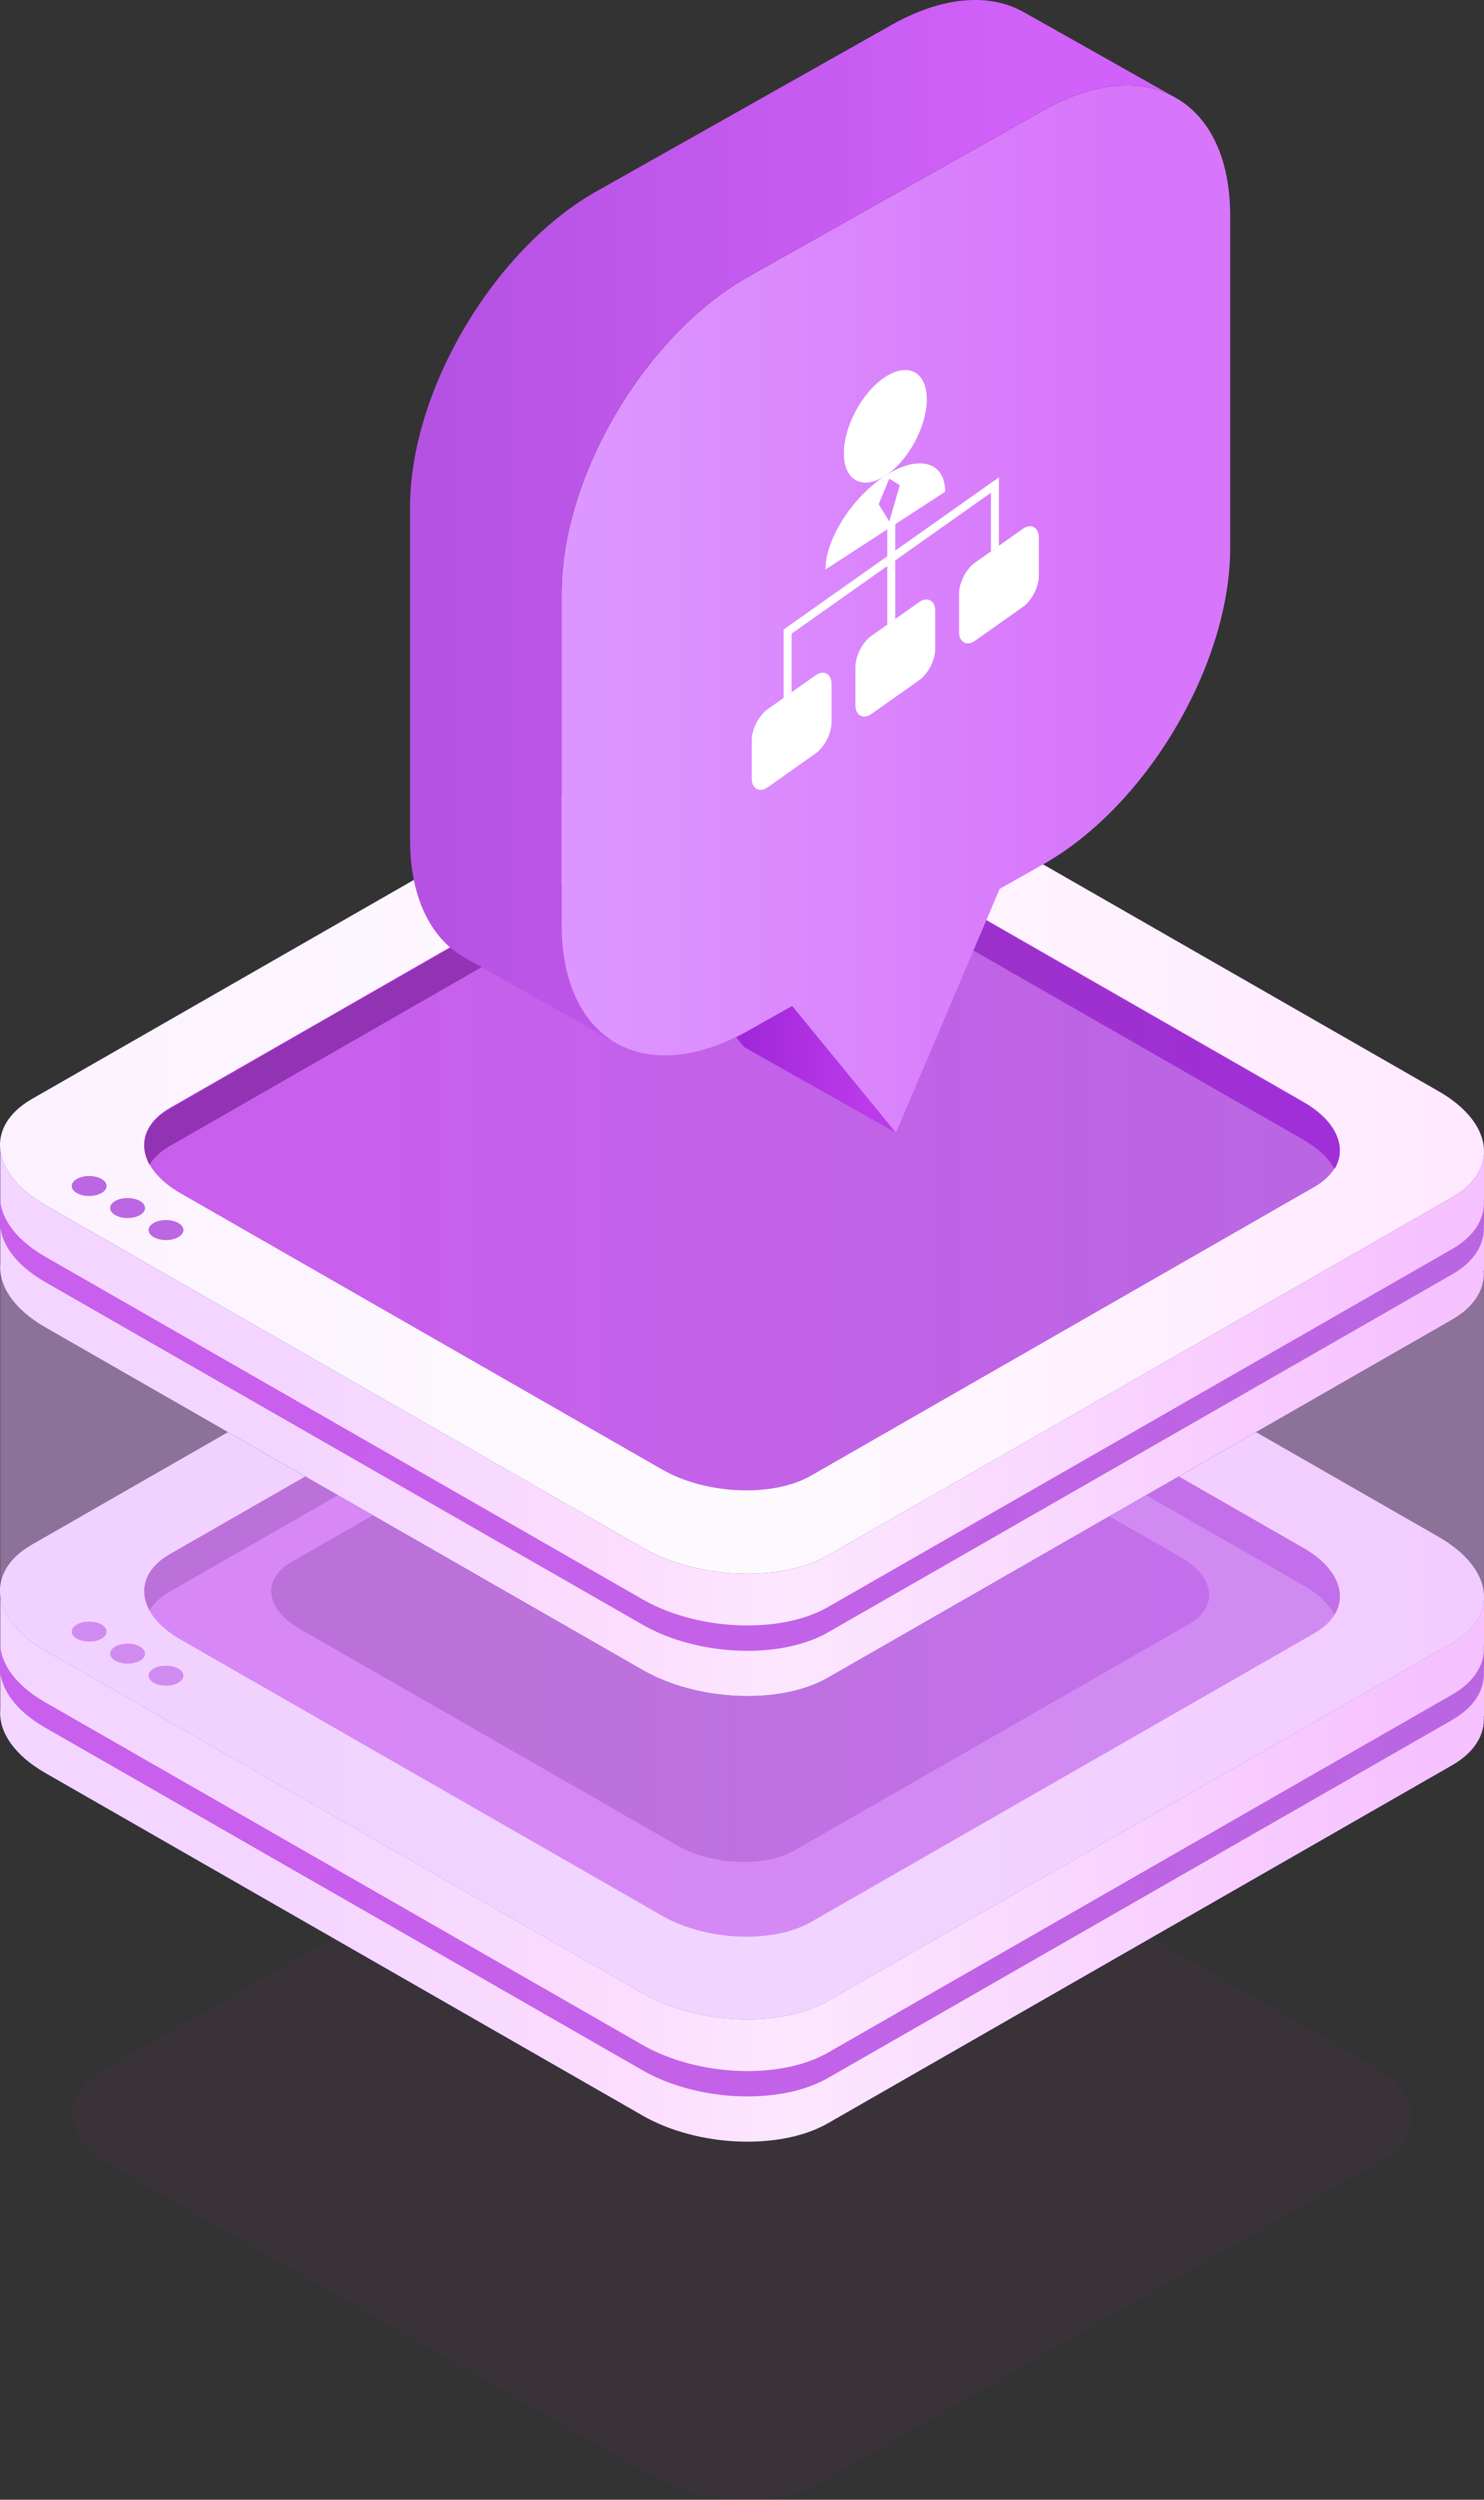 <svg width="152" height="256" fill="none" xmlns="http://www.w3.org/2000/svg"><rect width="100%" height="100%" fill="#333333" stroke="none"/><path opacity=".5" d="m83.94 254.303 57.717-33.103c4.385-2.514 3.835-6.909-1.229-9.813l-55.257-31.691c-5.064-2.904-12.724-3.22-17.11-.704l-57.718 33.101c-4.385 2.516-3.835 6.909 1.23 9.813l55.257 31.692c5.064 2.903 12.725 3.219 17.11.705Z" fill="#A618B2" fill-opacity=".1"/><path d="M.027 175.076v-11.854H30.81l36.397-20.873c4.857-2.786 13.341-2.437 18.95.779l35.037 20.094H152v12.525h-.025c.139 1.885-.92 3.704-3.254 5.042l-63.927 36.662c-4.858 2.786-13.343 2.437-18.951-.779l-61.203-35.1c-3.235-1.855-4.795-4.259-4.613-6.496Z" fill="#312A91"/><path d="M.027 175.076v-11.854H30.81l36.397-20.873c4.857-2.786 13.341-2.437 18.95.779l35.037 20.094H152v12.525h-.025c.139 1.885-.92 3.704-3.254 5.042l-63.927 36.662c-4.858 2.786-13.343 2.437-18.951-.779l-61.203-35.1c-3.235-1.855-4.795-4.259-4.613-6.496Z" fill="url(#a)"/><path d="m84.794 204.928 63.926-36.662c4.858-2.786 4.249-7.652-1.36-10.869l-61.203-35.099c-5.61-3.217-14.093-3.567-18.95-.78L3.28 158.18c-4.858 2.785-4.25 7.652 1.36 10.868l61.203 35.099c5.61 3.217 14.093 3.566 18.95.781Z" fill="#312A91"/><path d="m84.794 204.928 63.926-36.662c4.858-2.786 4.249-7.652-1.36-10.869l-61.203-35.099c-5.61-3.217-14.093-3.567-18.95-.78L3.28 158.18c-4.858 2.785-4.25 7.652 1.36 10.868l61.203 35.099c5.61 3.217 14.093 3.566 18.95.781Z" fill="url(#b)"/><path d="m83.087 196.825 51.505-29.54c3.914-2.245 3.423-6.165-1.096-8.757l-49.311-28.28c-4.52-2.591-11.356-2.873-15.269-.628l-51.505 29.538c-3.914 2.245-3.422 6.165 1.096 8.757l49.31 28.28c4.52 2.593 11.356 2.873 15.27.63Z" fill="url(#c)"/><path d="m133.498 162.36-49.311-28.28c-4.52-2.591-11.356-2.873-15.269-.63l-51.505 29.539c-.967.554-1.662 1.211-2.096 1.925-1.136-2.074-.48-4.278 2.096-5.756l51.505-29.538c3.914-2.245 10.75-1.963 15.269.629l49.311 28.28c3.403 1.952 4.52 4.657 3.192 6.832-.588-1.075-1.65-2.116-3.192-3.001Z" fill="url(#d)"/><path d="m4.64 174.341 61.203 35.1c5.608 3.216 14.093 3.567 18.951.78l63.927-36.661c2.334-1.338 3.392-3.157 3.254-5.043H152v2.596h-.025c.139 1.885-.92 3.704-3.254 5.042l-63.927 36.662c-4.858 2.786-13.343 2.437-18.951-.779l-61.203-35.1c-3.235-1.855-4.796-4.259-4.615-6.496v-2.595c-.18 2.235 1.38 4.639 4.615 6.494Z" fill="url(#e)"/><path d="M15.74 170.884c-.699.401-.699 1.05 0 1.449.698.399 1.829.399 2.525 0 .699-.401.699-1.049 0-1.449-.697-.399-1.827-.399-2.526 0ZM11.806 168.628c-.698.4-.698 1.05 0 1.449.698.4 1.829.4 2.526 0 .698-.399.698-1.049 0-1.449-.697-.401-1.828-.401-2.526 0ZM7.87 166.371c-.699.401-.699 1.049 0 1.449.698.401 1.828.399 2.525 0 .697-.4.697-1.05 0-1.449-.698-.4-1.829-.4-2.526 0Z" fill="#BB66E3"/><path d="m81.377 189.505 40.402-23.17c3.07-1.761 2.685-4.837-.859-6.87l-38.68-22.183c-3.545-2.033-8.907-2.253-11.977-.494l-40.402 23.171c-3.07 1.761-2.686 4.837.86 6.87l38.678 22.183c3.546 2.033 8.909 2.253 11.978.493Z" fill="url(#f)"/><path opacity=".5" d="M.023 163.221a4.365 4.365 0 0 1 0-.671v-33.11l52.955.234 14.225-8.157c4.857-2.786 13.342-2.437 18.95.779l13.222 7.582 52.621.233v33.11h-.025c.138 1.886-.92 3.705-3.254 5.045L84.79 204.928c-4.857 2.785-13.341 2.436-18.95-.78l-61.203-35.1c-2.913-1.672-4.464-3.788-4.614-5.827Z" fill="#E6B1FF"/><path d="M.027 129.441v-11.855H30.81l36.397-20.873c4.857-2.785 13.341-2.436 18.95.78l35.037 20.093H152v12.525h-.025c.139 1.885-.92 3.705-3.254 5.043l-63.927 36.662c-4.858 2.785-13.343 2.436-18.951-.78l-61.203-35.1c-3.235-1.855-4.795-4.259-4.613-6.495Z" fill="#312A91"/><path d="M.027 129.441v-11.855H30.81l36.397-20.873c4.857-2.785 13.341-2.436 18.95.78l35.037 20.093H152v12.525h-.025c.139 1.885-.92 3.705-3.254 5.043l-63.927 36.662c-4.858 2.785-13.343 2.436-18.951-.78l-61.203-35.1c-3.235-1.855-4.795-4.259-4.613-6.495Z" fill="url(#g)"/><path d="m84.794 159.292 63.926-36.662c4.858-2.785 4.249-7.651-1.36-10.868L86.157 76.661c-5.61-3.216-14.093-3.567-18.95-.78L3.28 112.543c-4.858 2.786-4.25 7.652 1.36 10.868l61.203 35.1c5.61 3.218 14.093 3.567 18.95.781Z" fill="#312A91"/><path d="m84.794 159.292 63.926-36.662c4.858-2.785 4.249-7.651-1.36-10.868L86.157 76.661c-5.61-3.216-14.093-3.567-18.95-.78L3.28 112.543c-4.858 2.786-4.25 7.652 1.36 10.868l61.203 35.1c5.61 3.218 14.093 3.567 18.95.781Z" fill="url(#h)"/><path d="m83.08 151.119 51.504-29.54c3.915-2.245 3.423-6.164-1.096-8.757l-49.311-28.28c-4.519-2.59-11.356-2.873-15.269-.628l-51.505 29.539c-3.914 2.245-3.422 6.164 1.097 8.757l49.31 28.28c4.518 2.592 11.355 2.873 15.27.629Z" fill="url(#i)"/><path d="m133.498 116.724-49.311-28.28c-4.52-2.59-11.356-2.873-15.269-.629l-51.506 29.54c-.967.554-1.663 1.211-2.096 1.925-1.137-2.074-.481-4.278 2.096-5.756l51.506-29.54c3.914-2.245 10.75-1.963 15.269.63l49.311 28.28c3.403 1.952 4.52 4.656 3.192 6.832-.588-1.076-1.65-2.117-3.192-3.002Z" fill="url(#j)"/><path d="m4.64 128.706 61.203 35.1c5.608 3.216 14.093 3.566 18.951.779l63.927-36.66c2.334-1.338 3.392-3.158 3.254-5.043H152v2.595h-.025c.139 1.885-.92 3.705-3.254 5.044l-63.927 36.662c-4.858 2.786-13.343 2.437-18.951-.779l-61.203-35.1c-3.235-1.855-4.796-4.259-4.615-6.497v-2.595c-.18 2.235 1.38 4.639 4.615 6.494Z" fill="url(#k)"/><path d="M15.74 125.249c-.699.399-.699 1.049 0 1.448.698.4 1.829.4 2.525 0 .699-.399.699-1.049 0-1.448-.697-.4-1.827-.4-2.526 0ZM11.806 122.993c-.698.399-.698 1.049 0 1.448.698.4 1.829.4 2.526 0 .698-.399.698-1.049 0-1.448-.697-.401-1.828-.401-2.526 0ZM7.87 120.735c-.699.4-.699 1.05 0 1.449.698.401 1.828.4 2.525 0 .697-.399.697-1.049 0-1.449-.698-.399-1.829-.399-2.526 0Z" fill="#BB66E3"/><path d="M81.142 103.012 91.765 116l-15.532-8.753-.846-1.045c.423-.203.854-.429 1.285-.673a838.032 838.032 0 0 1 4.47-2.517Z" fill="url(#l)"/><path d="M126.001 22.096v34.04c0 11.92-8.566 26.414-19.139 32.373-1.493.843-2.978 1.677-4.47 2.519L91.769 116l-10.623-12.988a745.633 745.633 0 0 0-4.47 2.519c-.43.242-.863.469-1.286.672-4.776 2.341-9.073 2.43-12.257.632l-.248-.146c-3.317-2.008-5.358-6.137-5.358-11.951V60.705c0-11.927 8.575-26.42 19.149-32.38l30.187-17.013c5.183-2.923 9.885-3.255 13.327-1.425.066.033.141.074.207.114 3.465 1.95 5.604 6.135 5.604 12.095Z" fill="url(#m)"/><path d="M47.606 98.08C44.14 96.13 42 91.934 42 85.983V51.942c0-11.92 8.567-26.414 19.14-32.373a55528.22 55528.22 0 0 0 30.186-17.02c5.29-2.98 10.076-3.255 13.535-1.304 5.117 2.875 10.217 5.757 15.325 8.64-3.441-1.83-8.143-1.499-13.327 1.424C96.8 16.977 86.732 22.653 76.673 28.322c-10.573 5.96-19.15 20.453-19.15 32.38v34.033c0 5.813 2.041 9.943 5.358 11.951-5.09-2.865-10.183-5.731-15.275-8.606Z" fill="url(#n)"/><circle cx="5.061" cy="5.061" r="5.061" transform="matrix(.839 -.545 0 1 86.434 41.357)" fill="#fff"/><path d="M90.677 48.72c-3.386 2.199-6.13 6.499-6.13 9.604l12.26-7.962c0-3.106-2.744-3.84-6.13-1.642Z" fill="#fff"/><path d="m90 51.64 1.084-2.616 1.083.665-1.083 3.71L90 51.64Z" fill="#D97FFC"/><rect width="10" height="8" rx="2" transform="matrix(.817 -.577 0 1 77 73.777)" fill="#fff"/><rect width="10" height="8" rx="2" transform="matrix(.817 -.577 0 1 87.617 66.274)" fill="#fff"/><rect width="10" height="8" rx="2" transform="matrix(.817 -.577 0 1 98.234 58.772)" fill="#fff"/><path fill-rule="evenodd" clip-rule="evenodd" d="m101.498 50.463-9.8 6.926v6l-.816.577v-6l-9.8 6.926v6l-.816.577v-7l1.225-.866 9.391-6.637v-3l.817-.577v3l9.309-6.58 1.307-.923v7l-.817.577v-6Z" fill="#fff"/><defs><linearGradient id="h" x1="3.322" y1="118.539" x2="152" y2="118.539" gradientUnits="userSpaceOnUse"><stop stop-color="#FCF2FF"/><stop offset=".486" stop-color="#FDFAFE"/><stop offset="1" stop-color="#FFE8FF"/></linearGradient><linearGradient id="a" x1="145.872" y1="204.76" x2="29.066" y2="204.76" gradientUnits="userSpaceOnUse"><stop stop-color="#F6C1FF"/><stop offset=".556" stop-color="#FCE7FF"/><stop offset=".698" stop-color="#FCDDFF"/><stop offset="1" stop-color="#F4D5FF"/></linearGradient><linearGradient id="c" x1="132.297" y1="185.362" x2="38.179" y2="185.362" gradientUnits="userSpaceOnUse"><stop stop-color="#BA66E2"/><stop offset="1" stop-color="#C85FED"/></linearGradient><linearGradient id="d" x1="132.297" y1="158.477" x2="38.188" y2="158.477" gradientUnits="userSpaceOnUse"><stop stop-color="#A12FD7"/><stop offset="1" stop-color="#9133B3"/></linearGradient><linearGradient id="e" x1="145.872" y1="206.041" x2="29.065" y2="206.041" gradientUnits="userSpaceOnUse"><stop stop-color="#BA66E2"/><stop offset="1" stop-color="#C85FED"/></linearGradient><linearGradient id="f" x1="119.978" y1="180.514" x2="46.151" y2="180.514" gradientUnits="userSpaceOnUse"><stop stop-color="#A12FD7"/><stop offset="1" stop-color="#9133B3"/></linearGradient><linearGradient id="g" x1="145.872" y1="159.124" x2="29.066" y2="159.124" gradientUnits="userSpaceOnUse"><stop stop-color="#F6C1FF"/><stop offset=".556" stop-color="#FCE7FF"/><stop offset=".698" stop-color="#FCDDFF"/><stop offset="1" stop-color="#F4D5FF"/></linearGradient><linearGradient id="b" x1="3.322" y1="164.175" x2="152" y2="164.175" gradientUnits="userSpaceOnUse"><stop stop-color="#FCF2FF"/><stop offset=".486" stop-color="#FDFAFE"/><stop offset="1" stop-color="#FFE8FF"/></linearGradient><linearGradient id="i" x1="132.289" y1="139.656" x2="38.171" y2="139.656" gradientUnits="userSpaceOnUse"><stop stop-color="#BA66E2"/><stop offset="1" stop-color="#C85FED"/></linearGradient><linearGradient id="j" x1="132.297" y1="112.842" x2="38.187" y2="112.842" gradientUnits="userSpaceOnUse"><stop stop-color="#A12FD7"/><stop offset="1" stop-color="#9133B3"/></linearGradient><linearGradient id="k" x1="145.872" y1="160.407" x2="29.065" y2="160.407" gradientUnits="userSpaceOnUse"><stop stop-color="#BA66E2"/><stop offset="1" stop-color="#C85FED"/></linearGradient><linearGradient id="l" x1="76.047" y1="113.6" x2="88.635" y2="113.6" gradientUnits="userSpaceOnUse"><stop stop-color="#A027D9"/><stop offset="1" stop-color="#BB3AE9"/></linearGradient><linearGradient id="m" x1="60.288" y1="96.184" x2="112.912" y2="96.184" gradientUnits="userSpaceOnUse"><stop stop-color="#DD96FF"/><stop offset="1" stop-color="#D776FA"/></linearGradient><linearGradient id="n" x1="45.152" y1="86.973" x2="105.241" y2="86.973" gradientUnits="userSpaceOnUse"><stop stop-color="#B552E3"/><stop offset="1" stop-color="#D161F9"/></linearGradient></defs></svg>